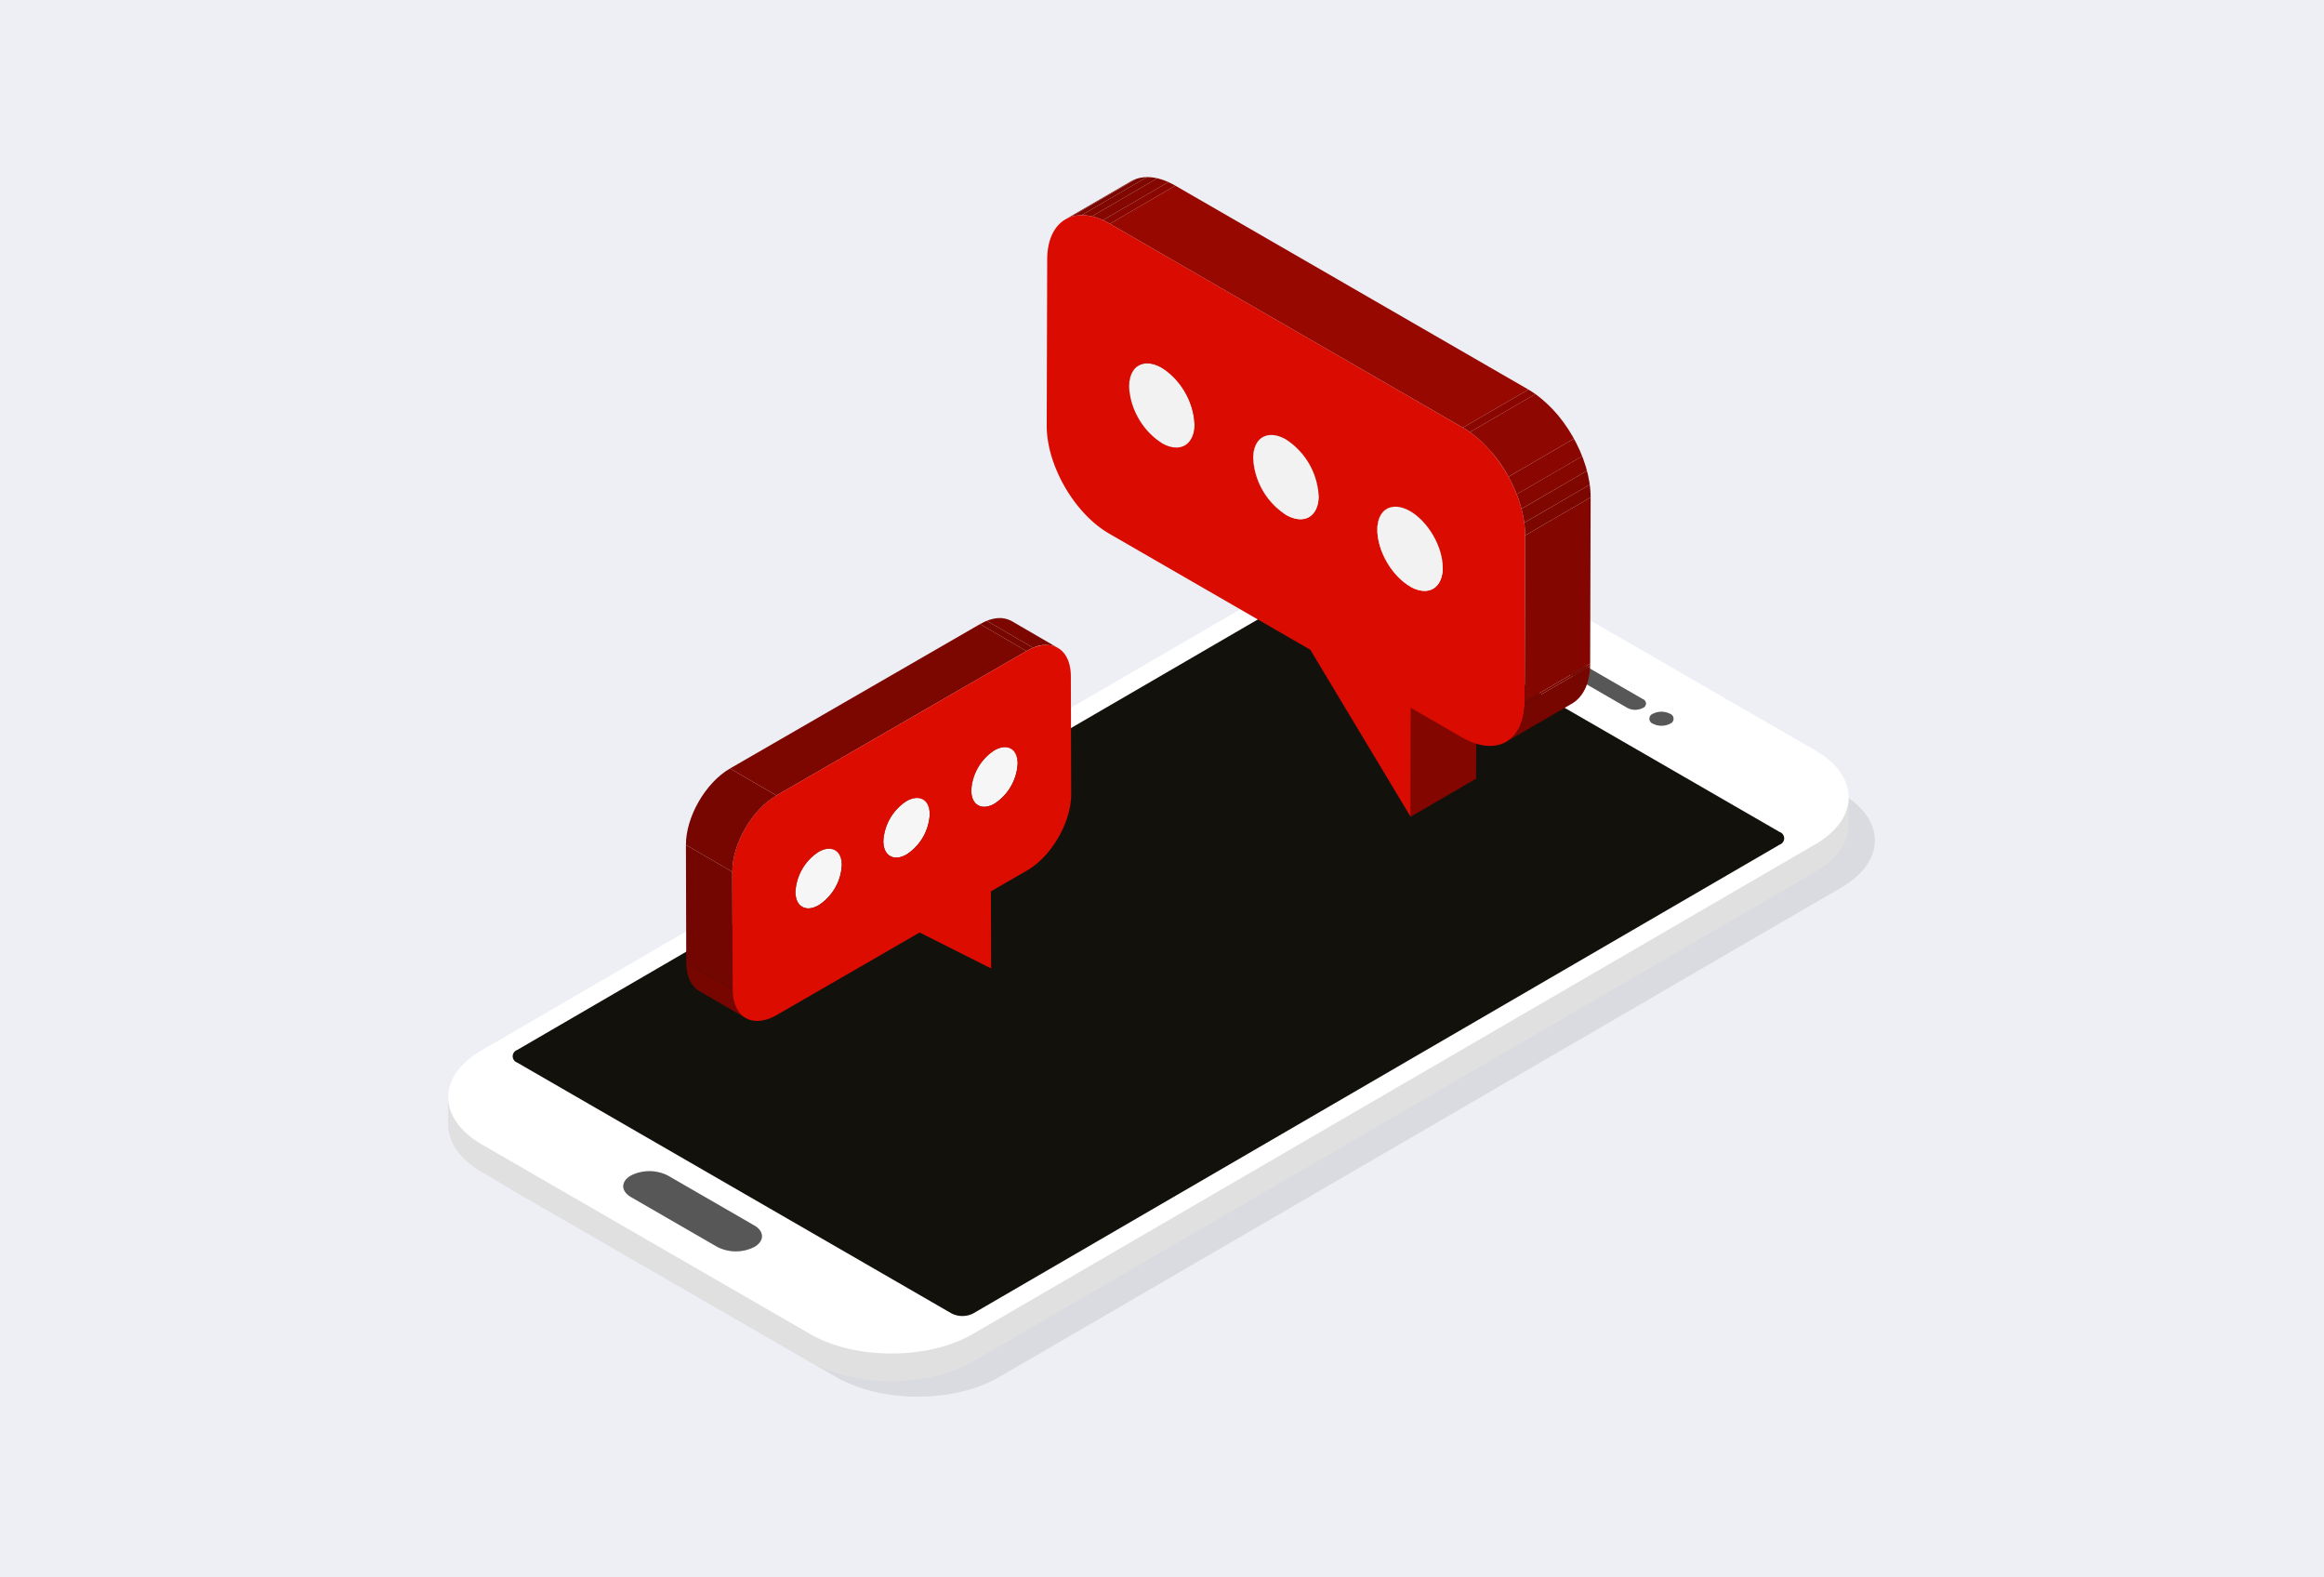 <svg xmlns="http://www.w3.org/2000/svg" xmlns:xlink="http://www.w3.org/1999/xlink" width="420" height="285" viewBox="0 0 420 285"><defs><clipPath id="a"><path d="M1651.525,296.42a2.933,2.933,0,0,0-1.222-2.685l8.386,4.874a2.932,2.932,0,0,1,1.222,2.685,9.21,9.21,0,0,1-4.174,7.237l-8.387-4.874A9.208,9.208,0,0,0,1651.525,296.42Z" transform="translate(-1647.351 -293.735)" fill="none"/></clipPath><clipPath id="b"><path d="M1643.8,305.841a2.959,2.959,0,0,0,2.984-.293l7.407,4.3.979.569a2.959,2.959,0,0,1-2.984.292Z" transform="translate(-1643.798 -305.548)" fill="none"/></clipPath><clipPath id="c"><path d="M1650.3,293.681l8.386,4.874a2.952,2.952,0,0,0-2.979.291l-8.386-4.874A2.955,2.955,0,0,1,1650.3,293.681Z" transform="translate(-1647.318 -293.398)" fill="none"/></clipPath><clipPath id="d"><path d="M1651.951,308.878l-8.386-4.873a2.936,2.936,0,0,1-1.223-2.69,9.21,9.21,0,0,1,4.179-7.234l8.386,4.874a9.208,9.208,0,0,0-4.18,7.233A2.936,2.936,0,0,0,1651.951,308.878Z" transform="translate(-1642.342 -294.081)" fill="none"/></clipPath><clipPath id="e"><path d="M1659.9,271.961l8.386,4.873c-1.454-.844-3.466-.726-5.689.558l-8.385-4.874C1656.438,271.235,1658.452,271.116,1659.9,271.961Z" transform="translate(-1654.216 -271.421)" fill="none"/></clipPath><clipPath id="f"><path d="M1632.607,307.342a2.929,2.929,0,0,0-1.222-2.684l8.386,4.873a2.93,2.93,0,0,1,1.222,2.685,9.208,9.208,0,0,1-4.174,7.237l-8.386-4.874A9.205,9.205,0,0,0,1632.607,307.342Z" transform="translate(-1628.433 -304.658)" fill="none"/></clipPath><clipPath id="g"><path d="M1624.88,316.763a2.959,2.959,0,0,0,2.984-.293q3.7,2.153,7.407,4.3l.979.569a2.958,2.958,0,0,1-2.984.292Z" transform="translate(-1624.88 -316.47)" fill="none"/></clipPath><clipPath id="h"><path d="M1631.38,304.6l8.386,4.874a2.953,2.953,0,0,0-2.98.291l-8.386-4.874A2.954,2.954,0,0,1,1631.38,304.6Z" transform="translate(-1628.401 -304.32)" fill="none"/></clipPath><clipPath id="i"><path d="M1633.033,319.8l-8.386-4.873a2.936,2.936,0,0,1-1.223-2.69A9.209,9.209,0,0,1,1627.6,305l8.386,4.874a9.207,9.207,0,0,0-4.179,7.233A2.934,2.934,0,0,0,1633.033,319.8Z" transform="translate(-1623.424 -305.003)" fill="none"/></clipPath><clipPath id="j"><path d="M1613.689,318.265a2.93,2.93,0,0,0-1.222-2.685l8.386,4.873a2.931,2.931,0,0,1,1.222,2.685,9.207,9.207,0,0,1-4.174,7.237l-8.386-4.873A9.208,9.208,0,0,0,1613.689,318.265Z" transform="translate(-1609.515 -315.58)" fill="none"/></clipPath><clipPath id="k"><path d="M1605.962,327.685a2.958,2.958,0,0,0,2.984-.292l7.407,4.3.979.569a2.958,2.958,0,0,1-2.984.293Z" transform="translate(-1605.962 -327.393)" fill="none"/></clipPath><clipPath id="l"><path d="M1612.462,315.526l8.386,4.873a2.954,2.954,0,0,0-2.979.291l-8.386-4.873A2.952,2.952,0,0,1,1612.462,315.526Z" transform="translate(-1609.483 -315.243)" fill="none"/></clipPath><clipPath id="m"><path d="M1601.715,355.552l-8.386-4.874c-1.435-.834-2.326-2.607-2.333-5.127l8.386,4.874C1599.389,352.944,1600.279,354.717,1601.715,355.552Z" transform="translate(-1590.995 -345.551)" fill="none"/></clipPath><clipPath id="n"><path d="M1614.115,330.723l-8.386-4.874a2.937,2.937,0,0,1-1.223-2.69,9.206,9.206,0,0,1,4.18-7.233l8.386,4.873a9.208,9.208,0,0,0-4.18,7.234A2.936,2.936,0,0,0,1614.115,330.723Z" transform="translate(-1604.506 -315.926)" fill="none"/></clipPath><clipPath id="o"><path d="M1599.31,322.468l-8.385-4.873c-.015-5.071,3.555-11.256,7.969-13.8l8.386,4.873C1602.866,311.212,1599.3,317.4,1599.31,322.468Z" transform="translate(-1590.924 -303.791)" fill="none"/></clipPath><clipPath id="p"><path d="M1698.114,212.842a13,13,0,0,0,5.9,10.212l-11.839,6.88a13,13,0,0,1-5.9-10.212,4.868,4.868,0,0,1,.933-3.114l11.839-6.88A4.864,4.864,0,0,0,1698.114,212.842Z" transform="translate(-1686.275 -209.729)" fill="none"/></clipPath><clipPath id="q"><path d="M1699.225,209.6a2.184,2.184,0,0,1-.291.17l-2.253,1.309-2.545,1.479-6.75,3.922a2.94,2.94,0,0,1,.793-.679l11.839-6.88A2.915,2.915,0,0,0,1699.225,209.6Z" transform="translate(-1687.386 -208.919)" fill="none"/></clipPath><clipPath id="r"><path d="M1688.33,215.723l11.839-6.88c1.076-.625,2.565-.538,4.209.412l-11.839,6.88C1690.9,215.186,1689.406,215.1,1688.33,215.723Z" transform="translate(-1688.33 -208.444)" fill="none"/></clipPath><clipPath id="s"><path d="M1709.35,223.413l-11.839,6.88c1.063-.617,1.721-1.929,1.726-3.793a13,13,0,0,0-5.9-10.212l11.839-6.88a13,13,0,0,1,5.9,10.212C1711.071,221.485,1710.412,222.8,1709.35,223.413Z" transform="translate(-1693.341 -209.409)" fill="none"/></clipPath><clipPath id="t"><path d="M1672.575,184.217l11.839-6.88c2.053-1.193,4.9-1.025,8.034.788l-11.839,6.88C1677.471,183.194,1674.628,183.025,1672.575,184.217Z" transform="translate(-1672.575 -176.576)" fill="none"/></clipPath><clipPath id="u"><path d="M1724.828,228.858a12.984,12.984,0,0,0,5.89,10.209l-11.839,6.88a12.985,12.985,0,0,1-5.89-10.208h0l11.839-6.88Z" transform="translate(-1712.989 -228.857)" fill="none"/></clipPath><clipPath id="v"><path d="M1726.552,224.34c-1.061.617-1.719,1.93-1.724,3.794l-11.839,6.88c.006-1.865.663-3.176,1.723-3.795Z" transform="translate(-1712.989 -224.34)" fill="none"/></clipPath><clipPath id="w"><path d="M1726.88,224.34q-5.918,3.442-11.839,6.88h0l11.839-6.88Z" transform="translate(-1715.041 -224.338)" fill="none"/></clipPath><clipPath id="x"><path d="M1715.044,231.143l11.838-6.88c1.074-.624,2.562-.536,4.2.412l-11.839,6.88C1717.6,230.606,1716.117,230.518,1715.044,231.143Z" transform="translate(-1715.044 -223.864)" fill="none"/></clipPath><clipPath id="y"><path d="M1736.057,238.833l-11.839,6.88c1.063-.616,1.721-1.928,1.726-3.793a13,13,0,0,0-5.9-10.212l11.839-6.88a13,13,0,0,1,5.9,10.212C1737.777,236.9,1737.119,238.216,1736.057,238.833Z" transform="translate(-1720.048 -224.828)" fill="none"/></clipPath><clipPath id="z"><path d="M1751.528,244.274a13,13,0,0,0,5.9,10.212l-11.839,6.88a13,13,0,0,1-5.9-10.211v0l11.839-6.88Z" transform="translate(-1739.69 -244.273)" fill="none"/></clipPath><clipPath id="aa"><path d="M1753.254,239.758c-1.062.617-1.72,1.928-1.726,3.792l-11.839,6.88c.005-1.864.664-3.175,1.725-3.792Z" transform="translate(-1739.69 -239.758)" fill="none"/></clipPath><clipPath id="ab"><path d="M1762.763,254.253l-11.839,6.88c1.063-.617,1.721-1.929,1.726-3.794a13,13,0,0,0-5.9-10.211l11.839-6.88a13,13,0,0,1,5.9,10.211C1764.484,252.323,1763.826,253.635,1762.763,254.253Z" transform="translate(-1746.755 -240.248)" fill="none"/></clipPath><clipPath id="ac"><path d="M1763.534,256.934l.02-.012-11.839,6.88-.02.012.679-.395,6.016-3.5C1760.1,258.927,1761.815,257.923,1763.534,256.934Z" transform="translate(-1751.695 -256.922)" fill="none"/></clipPath><clipPath id="ad"><path d="M1741.744,246.561l11.839-6.88c1.076-.626,2.565-.538,4.209.412l-11.839,6.88C1744.309,246.025,1742.82,245.937,1741.744,246.561Z" transform="translate(-1741.744 -239.282)" fill="none"/></clipPath><clipPath id="ae"><path d="M1779.311,288.46l-11.839,6.88c2.027-1.178,3.284-3.681,3.294-7.238l11.839-6.88C1782.6,284.779,1781.338,287.282,1779.311,288.46Z" transform="translate(-1767.472 -281.221)" fill="none"/></clipPath><clipPath id="af"><path d="M1758.1,229.156l11.839-6.88c6.231,3.6,11.271,12.321,11.251,19.481l-11.839,6.88C1769.37,241.478,1764.33,232.754,1758.1,229.156Z" transform="translate(-1758.099 -222.276)" fill="none"/></clipPath></defs><g transform="translate(-1223 -3766)"><rect width="420" height="285" transform="translate(1223 3766)" fill="#edeff5"/><g transform="translate(-235.772 3621.424)"><g transform="translate(1539.772 242.344)"><path d="M1792.4,301.916l-59.329-34.254c-8.1-4.674-21.3-4.676-29.344,0l-152.316,88.516c-8.043,4.674-8,12.323.1,17l59.33,34.254c8.095,4.674,21.3,4.676,29.344,0l152.315-88.516C1800.536,314.239,1800.491,306.59,1792.4,301.916Z" transform="translate(-1540.674 -256.365)" fill="#1e1e1e" opacity="0.1"/><path d="M1539.776,379.278v-4.586l2.193-.322.221,6.235-1.01,3Z" transform="translate(-1539.773 -274.01)" fill="#e0e0e0"/><path d="M1786.763,298.584l-59.329-34.254c-8.1-4.673-21.3-4.675-29.344,0l-152.316,88.516c-8.043,4.674-8,12.323.1,17L1605.2,404.1c8.095,4.674,21.3,4.676,29.344,0l152.315-88.516C1794.9,310.907,1794.858,303.258,1786.763,298.584Z" transform="translate(-1539.772 -255.832)" fill="#e0e0e0"/><path d="M1840.067,315.012l0-4.768-5.46,2.527,2.008,5.195Z" transform="translate(-1586.975 -263.744)" fill="#e0e0e0"/><path d="M1572.8,373.394c-1.848-1.067-1.857-2.811-.022-3.878a7.409,7.409,0,0,1,6.7,0l15.605,9.01c1.848,1.067,1.857,2.815.022,3.881a7.409,7.409,0,0,1-6.7,0l-15.605-9.01Zm-20.565-24.3a1.2,1.2,0,0,1-.013-2.265l145.759-84.706a4.31,4.31,0,0,1,3.914,0l78.5,45.322a1.2,1.2,0,0,1,.009,2.267l-145.759,84.706a4.313,4.313,0,0,1-3.911,0l-78.5-45.323Zm183.532-73.957a.848.848,0,0,1-.006-1.6,3.061,3.061,0,0,1,2.767,0l17.131,9.891a.849.849,0,0,1,.012,1.6,3.071,3.071,0,0,1-2.772,0l-17.131-9.891Zm21.732,12.729a.945.945,0,0,1-.01-1.788,3.4,3.4,0,0,1,3.085,0,.944.944,0,0,1,.01,1.785,3.4,3.4,0,0,1-3.085,0Zm29.26,4.776-59.329-34.254c-8.1-4.674-21.3-4.676-29.344,0L1545.775,346.9c-8.043,4.674-8,12.323.1,17l59.33,34.254c8.095,4.673,21.3,4.675,29.344,0l152.315-88.516c8.043-4.673,8-12.322-.1-17Z" transform="translate(-1539.772 -254.88)" fill="#fff"/><path d="M1782.621,308.733l-78.5-45.322a4.31,4.31,0,0,0-3.914,0l-145.759,84.706a1.2,1.2,0,0,0,.013,2.265l78.5,45.323a4.313,4.313,0,0,0,3.911,0L1782.63,311a1.2,1.2,0,0,0-.009-2.267Z" transform="translate(-1541.993 -256.171)" fill="#13110c"/><path d="M1601.117,400.223l-15.605-9.01a7.409,7.409,0,0,0-6.7,0c-1.835,1.067-1.826,2.811.022,3.878l15.605,9.01a7.409,7.409,0,0,0,6.7,0c1.835-1.067,1.826-2.814-.022-3.881Z" transform="translate(-1545.803 -276.579)" fill="#575757"/><path d="M1792.915,286.915l-17.131-9.891a3.061,3.061,0,0,0-2.767,0,.848.848,0,0,0,.006,1.6l17.131,9.891a3.071,3.071,0,0,0,2.772,0,.849.849,0,0,0-.012-1.6Z" transform="translate(-1577.024 -258.373)" fill="#575757"/><path d="M1801.959,291.954a3.4,3.4,0,0,0-3.085,0,.945.945,0,0,0,.01,1.788,3.4,3.4,0,0,0,3.085,0,.944.944,0,0,0-.01-1.785Z" transform="translate(-1581.153 -260.756)" fill="#575757"/></g><g transform="translate(1582.734 256.237)"><g transform="translate(0 0)"><g style="isolation:isolate"><g transform="translate(47.393 18.741)" style="isolation:isolate"><g clip-path="url(#a)"><g style="isolation:isolate"><path d="M1655.738,308.531l-8.387-4.874a9.208,9.208,0,0,0,4.174-7.237,2.933,2.933,0,0,0-1.222-2.685l8.386,4.874a2.93,2.93,0,0,1,1.223,2.685,9.21,9.21,0,0,1-4.174,7.237" transform="translate(-1647.351 -293.735)" fill="#770600"/></g></g></g><g transform="translate(44.409 28.663)" style="isolation:isolate"><g clip-path="url(#b)"><g style="isolation:isolate"><path d="M1652.184,310.77,1643.8,305.9a2.638,2.638,0,0,0,2.353.017l8.386,4.874a2.638,2.638,0,0,1-2.353-.018" transform="translate(-1643.798 -305.604)" fill="#7c0600"/><path d="M1654.986,310.732l-8.386-4.874a4.952,4.952,0,0,0,.631-.31l8.387,4.874a5.082,5.082,0,0,1-.631.31" transform="translate(-1644.247 -305.548)" fill="#770600"/></g></g></g><g transform="translate(47.366 18.458)" style="isolation:isolate"><g clip-path="url(#c)"><g transform="translate(0 0)" style="isolation:isolate"><path d="M1655.7,298.9l-8.386-4.874a5.036,5.036,0,0,1,.628-.308l8.385,4.873a5.033,5.033,0,0,0-.627.309" transform="translate(-1647.318 -293.449)" fill="#858585"/><path d="M1656.452,298.537l-8.385-4.873a2.637,2.637,0,0,1,2.352.018l8.386,4.874a2.637,2.637,0,0,0-2.352-.018" transform="translate(-1647.438 -293.398)" fill="#8a8a8a"/></g></g></g><g transform="translate(43.186 19.032)" style="isolation:isolate"><g clip-path="url(#d)"><g style="isolation:isolate"><path d="M1651.951,308.878l-8.386-4.873a2.936,2.936,0,0,1-1.223-2.69,9.21,9.21,0,0,1,4.179-7.234l8.386,4.874a9.208,9.208,0,0,0-4.18,7.233,2.936,2.936,0,0,0,1.224,2.69" transform="translate(-1642.342 -294.081)" fill="#858585"/></g></g></g><g transform="translate(51.572 23.332)"><path d="M1656.506,299.775c2.312-1.335,4.194-.261,4.2,2.395a9.21,9.21,0,0,1-4.174,7.237c-2.317,1.337-4.2.265-4.208-2.4A9.208,9.208,0,0,1,1656.506,299.775Z" transform="translate(-1652.326 -299.201)" fill="#f6f6f6"/></g><g transform="translate(53.159)" style="isolation:isolate"><g clip-path="url(#e)"><g transform="translate(0 0)" style="isolation:isolate"><path d="M1662.6,277.488l-8.385-4.874a9.716,9.716,0,0,1,1.2-.59l8.386,4.874a9.633,9.633,0,0,0-1.2.59" transform="translate(-1654.216 -271.518)" fill="#770600"/><path d="M1664.032,276.8l-8.386-4.874a5.03,5.03,0,0,1,4.488.034l8.386,4.873a5.032,5.032,0,0,0-4.488-.033" transform="translate(-1654.445 -271.421)" fill="#7c0600"/></g></g></g><g transform="translate(31.504 27.916)" style="isolation:isolate"><g clip-path="url(#f)"><g transform="translate(0 -0.001)" style="isolation:isolate"><path d="M1636.819,319.453l-8.386-4.874a9.205,9.205,0,0,0,4.174-7.237,2.932,2.932,0,0,0-1.222-2.685l8.386,4.874a2.93,2.93,0,0,1,1.222,2.685,9.208,9.208,0,0,1-4.174,7.237" transform="translate(-1628.433 -304.657)" fill="#770600"/></g></g></g><g transform="translate(28.52 37.836)" style="isolation:isolate"><g clip-path="url(#g)"><g style="isolation:isolate"><path d="M1633.266,321.692l-8.386-4.873a2.637,2.637,0,0,0,2.354.017l8.385,4.874a2.638,2.638,0,0,1-2.353-.018" transform="translate(-1624.88 -316.526)" fill="#7c0600"/><path d="M1636.069,321.654l-8.385-4.874a4.951,4.951,0,0,0,.63-.31l8.386,4.874a5.067,5.067,0,0,1-.631.31" transform="translate(-1625.329 -316.47)" fill="#770600"/></g></g></g><g transform="translate(31.477 27.632)" style="isolation:isolate"><g clip-path="url(#h)"><g transform="translate(0 0)" style="isolation:isolate"><path d="M1636.787,309.818l-8.386-4.874a5.088,5.088,0,0,1,.627-.308l8.387,4.874a4.908,4.908,0,0,0-.628.308" transform="translate(-1628.401 -304.371)" fill="#858585"/><path d="M1637.535,309.459l-8.387-4.874a2.637,2.637,0,0,1,2.352.018l8.386,4.874a2.634,2.634,0,0,0-2.352-.018" transform="translate(-1628.521 -304.32)" fill="#8a8a8a"/></g></g></g><g transform="translate(27.297 28.205)" style="isolation:isolate"><g clip-path="url(#i)"><g style="isolation:isolate"><path d="M1633.033,319.8l-8.386-4.873a2.936,2.936,0,0,1-1.223-2.69A9.209,9.209,0,0,1,1627.6,305l8.386,4.874a9.207,9.207,0,0,0-4.179,7.233,2.934,2.934,0,0,0,1.223,2.69" transform="translate(-1623.424 -305.003)" fill="#858585"/></g></g></g><g transform="translate(35.684 32.506)"><path d="M1637.588,310.7c2.311-1.335,4.195-.261,4.2,2.395a9.208,9.208,0,0,1-4.174,7.237c-2.316,1.337-4.2.265-4.207-2.4A9.207,9.207,0,0,1,1637.588,310.7Z" transform="translate(-1633.409 -310.123)" fill="#f6f6f6"/></g><g transform="translate(15.615 37.089)" style="isolation:isolate"><g clip-path="url(#j)"><g style="isolation:isolate"><path d="M1617.9,330.375l-8.386-4.873a9.208,9.208,0,0,0,4.174-7.237,2.93,2.93,0,0,0-1.222-2.685l8.386,4.873a2.93,2.93,0,0,1,1.222,2.685,9.207,9.207,0,0,1-4.174,7.237" transform="translate(-1609.515 -315.58)" fill="#770600"/></g></g></g><g transform="translate(12.631 47.011)" style="isolation:isolate"><g clip-path="url(#k)"><g style="isolation:isolate"><path d="M1614.349,332.615l-8.386-4.874a2.637,2.637,0,0,0,2.354.017l8.386,4.874a2.64,2.64,0,0,1-2.354-.017" transform="translate(-1605.962 -327.449)" fill="#7c0600"/><path d="M1617.151,332.576l-8.386-4.874a4.939,4.939,0,0,0,.63-.309l8.386,4.873a5.06,5.06,0,0,1-.63.31" transform="translate(-1606.411 -327.393)" fill="#770600"/></g></g></g><g transform="translate(15.588 36.806)" style="isolation:isolate"><g clip-path="url(#l)"><g transform="translate(0 0)" style="isolation:isolate"><path d="M1617.869,320.74l-8.386-4.873a5.03,5.03,0,0,1,.627-.309l8.386,4.874a4.95,4.95,0,0,0-.627.308" transform="translate(-1609.483 -315.293)" fill="#858585"/><path d="M1618.616,320.381l-8.386-4.874a2.634,2.634,0,0,1,2.352.018l8.386,4.873a2.637,2.637,0,0,0-2.352-.018" transform="translate(-1609.603 -315.242)" fill="#8a8a8a"/></g></g></g><g transform="translate(0.06 62.262)" style="isolation:isolate"><g clip-path="url(#m)"><g style="isolation:isolate"><path d="M1601.715,355.552l-8.386-4.874c-1.435-.834-2.326-2.607-2.333-5.127l8.386,4.874c.008,2.519.9,4.292,2.333,5.127" transform="translate(-1590.995 -345.551)" fill="#770600"/></g></g></g><g transform="translate(11.408 37.38)" style="isolation:isolate"><g clip-path="url(#n)"><g style="isolation:isolate"><path d="M1614.115,330.723l-8.386-4.874a2.937,2.937,0,0,1-1.223-2.69,9.206,9.206,0,0,1,4.18-7.233l8.386,4.873a9.208,9.208,0,0,0-4.18,7.234,2.936,2.936,0,0,0,1.223,2.69" transform="translate(-1604.506 -315.926)" fill="#858585"/></g></g></g><g transform="translate(19.794 41.679)"><path d="M1618.671,321.619c2.311-1.335,4.194-.261,4.2,2.395a9.207,9.207,0,0,1-4.174,7.237c-2.317,1.338-4.2.265-4.207-2.4A9.208,9.208,0,0,1,1618.671,321.619Z" transform="translate(-1614.491 -321.045)" fill="#f6f6f6"/></g><g transform="translate(0 40.991)"><path d="M1599.37,346.37l-8.386-4.874-.06-21.271,8.386,4.874Z" transform="translate(-1590.924 -320.226)" fill="#730600"/></g><g transform="translate(7.969 1.097)"><path d="M1608.8,303.691l-8.386-4.874,45.189-26.09,8.386,4.874Z" transform="translate(-1600.412 -272.727)" fill="#7c0700"/></g><g transform="translate(8.386 4.874)"><path d="M1654.067,278.321c4.419-2.552,8.008-.5,8.022,4.571l.06,21.271c.014,5.071-3.551,11.252-7.97,13.8l-6.537,3.774.04,13.932-12.92-6.5-25.771,14.88c-4.414,2.548-8.008.5-8.022-4.571l-.061-21.271c-.014-5.071,3.556-11.255,7.97-13.8Zm-5.765,27.566a9.21,9.21,0,0,0,4.174-7.237c-.008-2.656-1.891-3.729-4.2-2.395a9.208,9.208,0,0,0-4.18,7.233c.008,2.662,1.891,3.735,4.208,2.4m-15.889,9.173a9.208,9.208,0,0,0,4.174-7.237c-.007-2.656-1.891-3.729-4.2-2.395a9.207,9.207,0,0,0-4.179,7.233c.007,2.662,1.89,3.735,4.207,2.4m-15.889,9.173A9.207,9.207,0,0,0,1620.7,317c-.008-2.656-1.891-3.729-4.2-2.395a9.208,9.208,0,0,0-4.18,7.234c.008,2.662,1.891,3.735,4.207,2.4" transform="translate(-1600.908 -277.224)" fill="#dd0c00"/></g><g transform="translate(0 27.187)" style="isolation:isolate"><g clip-path="url(#o)"><g style="isolation:isolate"><path d="M1599.31,322.468l-8.385-4.873c-.015-5.071,3.555-11.256,7.969-13.8l8.386,4.873c-4.414,2.548-7.984,8.732-7.97,13.8" transform="translate(-1590.924 -303.791)" fill="#770600"/></g></g></g></g></g></g><g transform="translate(1647.938 176.576)"><g style="isolation:isolate"><g transform="translate(14.882 27.845)" style="isolation:isolate"><g clip-path="url(#p)"><g transform="translate(0 -0.68)" style="isolation:isolate"><path d="M1688,215.8l11.839-6.88a4.032,4.032,0,0,0-1.722,3.561l-11.839,6.88A4.031,4.031,0,0,1,1688,215.8" transform="translate(-1686.276 -208.919)" fill="#770600"/><path d="M1686.279,220.039l11.839-6.88c0,.076,0,.154,0,.232a8.773,8.773,0,0,0,.082,1.2l-11.839,6.88a8.772,8.772,0,0,1-.082-1.2c0-.078,0-.155,0-.232" transform="translate(-1686.275 -209.598)" fill="#7c0600"/><path d="M1686.373,221.747l11.839-6.88a10.69,10.69,0,0,0,.264,1.317l-11.839,6.88a10.61,10.61,0,0,1-.264-1.316" transform="translate(-1686.291 -209.871)" fill="#800700"/><path d="M1686.687,223.315l11.839-6.88a12.619,12.619,0,0,0,.453,1.377l-11.839,6.88a12.69,12.69,0,0,1-.453-1.378" transform="translate(-1686.341 -210.122)" fill="#850700"/><path d="M1687.226,224.955l11.839-6.88a14,14,0,0,0,.782,1.664l-11.839,6.88a14.071,14.071,0,0,1-.782-1.663" transform="translate(-1686.427 -210.385)" fill="#890700"/><path d="M1688.157,226.936l11.839-6.88a12.769,12.769,0,0,0,3.652,4.226l-11.839,6.88a12.764,12.764,0,0,1-3.652-4.226" transform="translate(-1686.576 -210.702)" fill="#8e0700"/><path d="M1692.505,231.967l11.839-6.88c.218.154.439.3.664.425l-11.839,6.88q-.337-.194-.664-.425" transform="translate(-1687.272 -211.508)" fill="#890700"/></g></g></g><g transform="translate(15.815 27.165)" style="isolation:isolate"><g clip-path="url(#q)"><g transform="translate(-0.929)" style="isolation:isolate"><path d="M1688,215.8l11.839-6.88a4.032,4.032,0,0,0-1.722,3.561l-11.839,6.88A4.031,4.031,0,0,1,1688,215.8" transform="translate(-1686.28 -208.919)" fill="#770600"/></g></g></g><g transform="translate(16.608 26.765)" style="isolation:isolate"><g clip-path="url(#r)"><g transform="translate(0 0)" style="isolation:isolate"><path d="M1688.33,215.755l11.839-6.88a2.844,2.844,0,0,1,.514-.233l-11.839,6.88a2.818,2.818,0,0,0-.514.234" transform="translate(-1688.33 -208.475)" fill="#858585"/><path d="M1688.942,215.489l11.839-6.88a3.19,3.19,0,0,1,1.011-.165l-11.839,6.88a3.242,3.242,0,0,0-1.011.165" transform="translate(-1688.428 -208.444)" fill="#8a8a8a"/><path d="M1690.146,215.324l11.839-6.88a4.161,4.161,0,0,1,.972.112l-11.839,6.88a4.164,4.164,0,0,0-.972-.113" transform="translate(-1688.621 -208.444)" fill="#8f8f8f"/><path d="M1691.3,215.457l11.839-6.88a5.705,5.705,0,0,1,1.051.359l-11.839,6.88a5.7,5.7,0,0,0-1.051-.359" transform="translate(-1688.806 -208.465)" fill="#949494"/><path d="M1692.554,215.885l11.839-6.88c.217.1.438.211.661.339l-11.839,6.88a7.258,7.258,0,0,0-.661-.339" transform="translate(-1689.006 -208.534)" fill="#999"/></g></g></g><g transform="translate(20.817 27.576)" style="isolation:isolate"><g clip-path="url(#s)"><g style="isolation:isolate"><path d="M1693.341,216.289l11.839-6.88q.337.194.663.425L1694,216.714q-.326-.231-.663-.425" transform="translate(-1693.341 -209.409)" fill="#999"/><path d="M1694.13,216.8l11.839-6.88a12.753,12.753,0,0,1,3.652,4.226l-11.839,6.88a12.748,12.748,0,0,0-3.652-4.226" transform="translate(-1693.467 -209.49)" fill="#9e9e9e"/><path d="M1698.478,221.827l11.839-6.88a14.132,14.132,0,0,1,.783,1.663l-11.839,6.88a14.188,14.188,0,0,0-.783-1.664" transform="translate(-1694.163 -210.296)" fill="#999"/><path d="M1699.41,223.807l11.839-6.88a12.846,12.846,0,0,1,.452,1.378l-11.839,6.88a12.585,12.585,0,0,0-.452-1.377" transform="translate(-1694.313 -210.613)" fill="#949494"/><path d="M1699.948,225.448l11.839-6.88a10.8,10.8,0,0,1,.265,1.316l-11.839,6.88a10.819,10.819,0,0,0-.265-1.317" transform="translate(-1694.399 -210.875)" fill="#8f8f8f"/><path d="M1700.263,227.015l11.839-6.88a8.946,8.946,0,0,1,.082,1.2c0,.078,0,.155,0,.232l-11.839,6.88c0-.076,0-.154,0-.232a8.9,8.9,0,0,0-.082-1.2" transform="translate(-1694.449 -211.126)" fill="#8a8a8a"/><path d="M1700.027,228.723l11.839-6.88a4.03,4.03,0,0,1-1.722,3.561l-11.839,6.88a4.03,4.03,0,0,0,1.722-3.561" transform="translate(-1694.136 -211.4)" fill="#858585"/></g></g></g><g transform="translate(12.433 31.618)"><ellipse cx="4.829" cy="8.338" rx="4.829" ry="8.338" transform="translate(0 4.853) rotate(-30.162)" fill="#f2f2f2"/></g><g transform="translate(3.376)" style="isolation:isolate"><g clip-path="url(#t)"><g transform="translate(0 0)" style="isolation:isolate"><path d="M1672.575,184.278l11.839-6.88a5.5,5.5,0,0,1,.98-.446l-11.839,6.88a5.437,5.437,0,0,0-.98.445" transform="translate(-1672.575 -176.636)" fill="#770600"/><path d="M1673.742,183.772l11.839-6.88a6.126,6.126,0,0,1,1.929-.316l-11.839,6.88a6.126,6.126,0,0,0-1.929.316" transform="translate(-1672.762 -176.576)" fill="#7c0600"/><path d="M1676.039,183.456l11.839-6.88a7.994,7.994,0,0,1,1.854.214l-11.839,6.88a7.991,7.991,0,0,0-1.854-.213" transform="translate(-1673.13 -176.576)" fill="#800700"/><path d="M1678.247,183.711l11.839-6.88a10.8,10.8,0,0,1,2.008.687l-11.839,6.88a10.92,10.92,0,0,0-2.008-.687" transform="translate(-1673.483 -176.617)" fill="#850700"/><path d="M1680.638,184.529l11.839-6.88a13.975,13.975,0,0,1,1.262.648l-11.839,6.88a13.975,13.975,0,0,0-1.262-.649" transform="translate(-1673.866 -176.748)" fill="#890700"/></g></g></g><g transform="translate(37.319 43.911)" style="isolation:isolate"><g clip-path="url(#u)"><g transform="translate(0 -0.231)" style="isolation:isolate"><path d="M1712.993,235.462l11.839-6.88c0,.076,0,.154,0,.232a8.962,8.962,0,0,0,.082,1.205l-11.839,6.88a8.962,8.962,0,0,1-.081-1.205c0-.078,0-.156,0-.233" transform="translate(-1712.989 -228.582)" fill="#7c0600"/><path d="M1713.086,237.173l11.839-6.88a10.854,10.854,0,0,0,.265,1.318l-11.839,6.88a10.877,10.877,0,0,1-.265-1.318" transform="translate(-1713.005 -228.856)" fill="#800700"/><path d="M1713.4,238.742l11.839-6.88a12.63,12.63,0,0,0,.453,1.378l-11.839,6.88a12.743,12.743,0,0,1-.453-1.378" transform="translate(-1713.055 -229.107)" fill="#850700"/><path d="M1713.94,240.383l11.839-6.88a13.956,13.956,0,0,0,.782,1.663l-11.839,6.88a14.115,14.115,0,0,1-.782-1.662" transform="translate(-1713.141 -229.37)" fill="#890700"/><path d="M1714.871,242.363l11.839-6.88a12.738,12.738,0,0,0,3.646,4.22l-11.839,6.88a12.741,12.741,0,0,1-3.646-4.22" transform="translate(-1713.29 -229.687)" fill="#8e0700"/><path d="M1719.212,247.387l11.839-6.88c.218.153.439.3.663.425l-11.839,6.88q-.336-.194-.663-.425" transform="translate(-1713.985 -230.491)" fill="#890700"/></g></g></g><g transform="translate(65.759 89.014)"><path d="M1746.906,289.438l11.839-6.88-.056,19.675-11.839,6.88Z" transform="translate(-1746.85 -282.558)" fill="#830700"/></g><g transform="translate(37.319 40.117)" style="isolation:isolate"><g clip-path="url(#v)"><g transform="translate(0 -0.002)" style="isolation:isolate"><path d="M1714.716,231.218l11.838-6.88a4.036,4.036,0,0,0-1.721,3.565l-11.839,6.88a4.034,4.034,0,0,1,1.722-3.564" transform="translate(-1712.99 -224.338)" fill="#770600"/><path d="M1712.993,235.462l11.839-6.88c0,.076,0,.154,0,.232a8.962,8.962,0,0,0,.082,1.205l-11.839,6.88a8.962,8.962,0,0,1-.081-1.205c0-.078,0-.156,0-.233" transform="translate(-1712.989 -225.017)" fill="#7c0600"/></g></g></g><g transform="translate(39.043 40.115)" style="isolation:isolate"><g clip-path="url(#w)"><g transform="translate(-1.719)" style="isolation:isolate"><path d="M1714.716,231.218l11.838-6.88a4.036,4.036,0,0,0-1.721,3.565l-11.839,6.88a4.034,4.034,0,0,1,1.722-3.564" transform="translate(-1712.994 -224.338)" fill="#770600"/></g></g></g><g transform="translate(39.045 39.717)" style="isolation:isolate"><g clip-path="url(#x)"><g transform="translate(0 0)" style="isolation:isolate"><path d="M1715.044,231.174l11.838-6.88a2.861,2.861,0,0,1,.513-.233l-11.838,6.88a2.807,2.807,0,0,0-.513.233" transform="translate(-1715.044 -223.895)" fill="#858585"/><path d="M1715.655,230.909l11.838-6.88a3.183,3.183,0,0,1,1.01-.165l-11.839,6.88a3.222,3.222,0,0,0-1.009.165" transform="translate(-1715.142 -223.864)" fill="#8a8a8a"/><path d="M1716.856,230.744l11.839-6.88a4.154,4.154,0,0,1,.971.112l-11.839,6.88a4.158,4.158,0,0,0-.971-.113" transform="translate(-1715.334 -223.864)" fill="#8f8f8f"/><path d="M1718.012,230.877l11.839-6.88a5.688,5.688,0,0,1,1.049.359l-11.839,6.88a5.652,5.652,0,0,0-1.05-.359" transform="translate(-1715.519 -223.885)" fill="#949494"/><path d="M1719.262,231.3l11.839-6.88a7.37,7.37,0,0,1,.661.339l-11.839,6.88q-.335-.193-.66-.339" transform="translate(-1715.719 -223.954)" fill="#999"/></g></g></g><g transform="translate(43.248 40.527)" style="isolation:isolate"><g clip-path="url(#y)"><g style="isolation:isolate"><path d="M1720.048,231.708l11.839-6.88q.336.2.663.426l-11.839,6.88q-.326-.231-.663-.425" transform="translate(-1720.048 -224.828)" fill="#999"/><path d="M1720.837,232.215l11.839-6.88a12.75,12.75,0,0,1,3.652,4.226l-11.839,6.88a12.747,12.747,0,0,0-3.652-4.226" transform="translate(-1720.174 -224.909)" fill="#9e9e9e"/><path d="M1725.185,237.246l11.839-6.88a14.126,14.126,0,0,1,.783,1.664l-11.839,6.88a14.1,14.1,0,0,0-.783-1.663" transform="translate(-1720.87 -225.715)" fill="#999"/><path d="M1726.117,239.227l11.839-6.88a12.825,12.825,0,0,1,.452,1.377l-11.839,6.88a12.684,12.684,0,0,0-.452-1.378" transform="translate(-1721.02 -226.032)" fill="#949494"/><path d="M1726.655,240.867l11.839-6.88a10.876,10.876,0,0,1,.265,1.316l-11.839,6.88a10.8,10.8,0,0,0-.265-1.316" transform="translate(-1721.106 -226.294)" fill="#8f8f8f"/><path d="M1726.97,242.434l11.839-6.88a8.945,8.945,0,0,1,.081,1.2c0,.079,0,.156,0,.232l-11.839,6.88c0-.076,0-.154,0-.232a8.906,8.906,0,0,0-.082-1.2" transform="translate(-1721.156 -226.545)" fill="#8a8a8a"/><path d="M1726.734,244.142l11.839-6.88a4.031,4.031,0,0,1-1.722,3.562l-11.839,6.88a4.03,4.03,0,0,0,1.722-3.561" transform="translate(-1720.843 -226.819)" fill="#858585"/></g></g></g><g transform="translate(59.745 56.859)" style="isolation:isolate"><g clip-path="url(#z)"><g transform="translate(0 -0.231)" style="isolation:isolate"><path d="M1739.693,250.878l11.839-6.88c0,.076,0,.154,0,.232a8.771,8.771,0,0,0,.082,1.2l-11.839,6.88a8.807,8.807,0,0,1-.082-1.2c0-.079,0-.156,0-.232" transform="translate(-1739.69 -243.998)" fill="#7c0600"/><path d="M1739.787,252.586l11.839-6.88a10.609,10.609,0,0,0,.264,1.316l-11.839,6.88a10.709,10.709,0,0,1-.264-1.316" transform="translate(-1739.705 -244.271)" fill="#800700"/><path d="M1740.1,254.153l11.839-6.88a12.689,12.689,0,0,0,.453,1.378l-11.839,6.88a12.643,12.643,0,0,1-.453-1.377" transform="translate(-1739.756 -244.522)" fill="#850700"/><path d="M1740.64,255.794l11.839-6.88a14.107,14.107,0,0,0,.782,1.663l-11.839,6.88a14.276,14.276,0,0,1-.782-1.664" transform="translate(-1739.842 -244.785)" fill="#890700"/><path d="M1741.571,257.774l11.839-6.88a12.762,12.762,0,0,0,3.652,4.226L1745.223,262a12.769,12.769,0,0,1-3.652-4.226" transform="translate(-1739.991 -245.102)" fill="#8e0700"/><path d="M1745.919,262.806l11.839-6.88q.326.231.664.425l-11.839,6.88c-.224-.13-.446-.272-.664-.426" transform="translate(-1740.687 -245.908)" fill="#890700"/></g></g></g><g transform="translate(59.745 53.066)" style="isolation:isolate"><g clip-path="url(#aa)"><g transform="translate(0)" style="isolation:isolate"><path d="M1741.416,246.638l11.839-6.88a4.031,4.031,0,0,0-1.722,3.561l-11.839,6.88a4.034,4.034,0,0,1,1.722-3.562" transform="translate(-1739.69 -239.758)" fill="#770600"/><path d="M1739.693,250.878l11.839-6.88c0,.076,0,.154,0,.232a8.771,8.771,0,0,0,.082,1.2l-11.839,6.88a8.807,8.807,0,0,1-.082-1.2c0-.079,0-.156,0-.232" transform="translate(-1739.69 -240.437)" fill="#7c0600"/></g></g></g><g transform="translate(65.679 53.478)" style="isolation:isolate"><g clip-path="url(#ab)"><g style="isolation:isolate"><path d="M1746.755,247.128l11.839-6.88q.337.194.663.425l-11.839,6.88c-.218-.154-.438-.3-.663-.426" transform="translate(-1746.755 -240.248)" fill="#999"/><path d="M1747.544,247.634l11.839-6.88a12.748,12.748,0,0,1,3.652,4.226l-11.839,6.88a12.75,12.75,0,0,0-3.652-4.226" transform="translate(-1746.881 -240.329)" fill="#9e9e9e"/><path d="M1751.892,252.665l11.839-6.88a14.189,14.189,0,0,1,.783,1.664l-11.839,6.88a14.125,14.125,0,0,0-.783-1.664" transform="translate(-1747.577 -241.134)" fill="#999"/><path d="M1752.824,254.646l11.839-6.88a12.824,12.824,0,0,1,.452,1.377l-11.839,6.88a12.637,12.637,0,0,0-.452-1.377" transform="translate(-1747.727 -241.452)" fill="#949494"/><path d="M1753.362,256.286l11.839-6.88a10.832,10.832,0,0,1,.264,1.317l-11.839,6.88a10.853,10.853,0,0,0-.265-1.316" transform="translate(-1747.813 -241.714)" fill="#8f8f8f"/><path d="M1753.677,257.854l11.839-6.88a8.868,8.868,0,0,1,.082,1.2q0,.117,0,.232l-11.839,6.88c0-.076,0-.153,0-.232a8.925,8.925,0,0,0-.082-1.2" transform="translate(-1747.863 -241.965)" fill="#8a8a8a"/><path d="M1753.441,259.562l11.839-6.88a4.03,4.03,0,0,1-1.722,3.561l-11.839,6.88a4.03,4.03,0,0,0,1.722-3.562" transform="translate(-1747.55 -242.239)" fill="#858585"/></g></g></g><g transform="translate(69.828 67.482)" style="isolation:isolate"><g clip-path="url(#ac)"><g transform="translate(-0.494)" style="isolation:isolate"><path d="M1751.107,264.036l11.839-6.88a2.838,2.838,0,0,0,.514-.234l-11.839,6.88a2.845,2.845,0,0,1-.514.233" transform="translate(-1751.107 -256.922)" fill="#770600"/></g></g></g><g transform="translate(61.471 52.667)" style="isolation:isolate"><g clip-path="url(#ad)"><g transform="translate(0 0)" style="isolation:isolate"><path d="M1741.744,246.593l11.839-6.88a2.818,2.818,0,0,1,.514-.234l-11.839,6.88a2.868,2.868,0,0,0-.514.233" transform="translate(-1741.744 -239.313)" fill="#858585"/><path d="M1742.356,246.328l11.839-6.88a3.242,3.242,0,0,1,1.011-.165l-11.839,6.88a3.2,3.2,0,0,0-1.011.165" transform="translate(-1741.842 -239.282)" fill="#8a8a8a"/><path d="M1743.56,246.162l11.839-6.88a4.164,4.164,0,0,1,.972.113l-11.839,6.88a4.206,4.206,0,0,0-.972-.112" transform="translate(-1742.035 -239.282)" fill="#8f8f8f"/><path d="M1744.717,246.3l11.839-6.88a5.645,5.645,0,0,1,1.051.359l-11.839,6.88a5.685,5.685,0,0,0-1.051-.359" transform="translate(-1742.22 -239.303)" fill="#949494"/><path d="M1745.968,246.724l11.839-6.88a7.258,7.258,0,0,1,.661.339l-11.839,6.88a7.357,7.357,0,0,0-.661-.339" transform="translate(-1742.42 -239.372)" fill="#999"/></g></g></g><g transform="translate(0 6.88)"><path d="M1743.763,223.151c6.231,3.6,11.271,12.322,11.251,19.482l-.085,30.026c-.02,7.16-5.093,10.051-11.324,6.454l-9.235-5.332-.055,19.676-18.123-30.171-36.384-21.007c-6.236-3.6-11.271-12.327-11.251-19.487l.086-30.027c.02-7.16,5.088-10.048,11.324-6.447Zm-54.429,2.787c3.266,1.886,5.923.371,5.934-3.381a13,13,0,0,0-5.9-10.212c-3.266-1.886-5.924-.371-5.935,3.381a13,13,0,0,0,5.9,10.212m44.862,25.9c3.266,1.885,5.923.37,5.934-3.382a13,13,0,0,0-5.9-10.211c-3.266-1.886-5.924-.37-5.934,3.382a13,13,0,0,0,5.9,10.211m-22.431-12.951c3.266,1.886,5.923.371,5.934-3.381a13,13,0,0,0-5.9-10.211c-3.266-1.886-5.918-.368-5.929,3.385a12.985,12.985,0,0,0,5.89,10.208" transform="translate(-1668.556 -184.768)" fill="#da0b00"/></g><g transform="translate(37.319 46.597)"><path d="M1718.918,232.866a13,13,0,0,1,5.9,10.212c-.011,3.753-2.668,5.267-5.934,3.381a12.985,12.985,0,0,1-5.89-10.208C1713,232.5,1715.652,230.98,1718.918,232.866Z" transform="translate(-1712.989 -232.055)" fill="#f2f2f2"/></g><g transform="translate(83.08 87.891)" style="isolation:isolate"><g clip-path="url(#ae)"><g style="isolation:isolate"><path d="M1771.393,288.1l11.839-6.88c0,.149,0,.3-.008.443l-11.839,6.88c0-.146.007-.293.008-.443" transform="translate(-1768.099 -281.221)" fill="#7c0600"/><path d="M1770.759,288.628l11.839-6.88c-.109,3.323-1.345,5.668-3.286,6.8l-11.839,6.88c1.942-1.128,3.177-3.473,3.286-6.8" transform="translate(-1767.472 -281.305)" fill="#770600"/></g></g></g><g transform="translate(57.295 57.519)"><ellipse cx="4.829" cy="8.338" rx="4.829" ry="8.338" transform="translate(0 4.853) rotate(-30.162)" fill="#f2f2f2"/></g><g transform="translate(86.374 57.865)"><path d="M1771.479,252.351l11.839-6.88-.085,30.027-11.839,6.88Z" transform="translate(-1771.394 -245.471)" fill="#830700"/></g><g transform="translate(11.41 1.55)"><path d="M1682.141,185.3l11.839-6.88,63.8,36.833-11.839,6.88Z" transform="translate(-1682.141 -178.421)" fill="#970800"/></g><g transform="translate(75.207 38.383)" style="isolation:isolate"><g clip-path="url(#af)"><g style="isolation:isolate"><path d="M1758.1,229.156l11.839-6.88q.643.37,1.267.811l-11.839,6.88q-.623-.44-1.267-.812" transform="translate(-1758.099 -222.276)" fill="#890700"/><path d="M1759.607,230.122l11.839-6.88a24.354,24.354,0,0,1,6.97,8.066l-11.839,6.88a24.35,24.35,0,0,0-6.97-8.066" transform="translate(-1758.34 -222.431)" fill="#8e0700"/><path d="M1767.906,239.726l11.839-6.88a26.826,26.826,0,0,1,1.493,3.173L1769.4,242.9a26.87,26.87,0,0,0-1.492-3.173" transform="translate(-1759.669 -223.968)" fill="#890700"/><path d="M1769.683,243.5l11.839-6.88a24.041,24.041,0,0,1,.863,2.626l-11.839,6.88a24.027,24.027,0,0,0-.863-2.627" transform="translate(-1759.954 -224.573)" fill="#850700"/><path d="M1770.71,246.631l11.839-6.88a20.6,20.6,0,0,1,.5,2.51l-11.839,6.88a20.543,20.543,0,0,0-.5-2.51" transform="translate(-1760.118 -225.074)" fill="#800700"/><path d="M1771.31,249.62l11.839-6.88a16.856,16.856,0,0,1,.155,2.294l-11.839,6.88a16.847,16.847,0,0,0-.155-2.294" transform="translate(-1760.214 -225.552)" fill="#7c0600"/></g></g></g></g></g></g></g></svg>